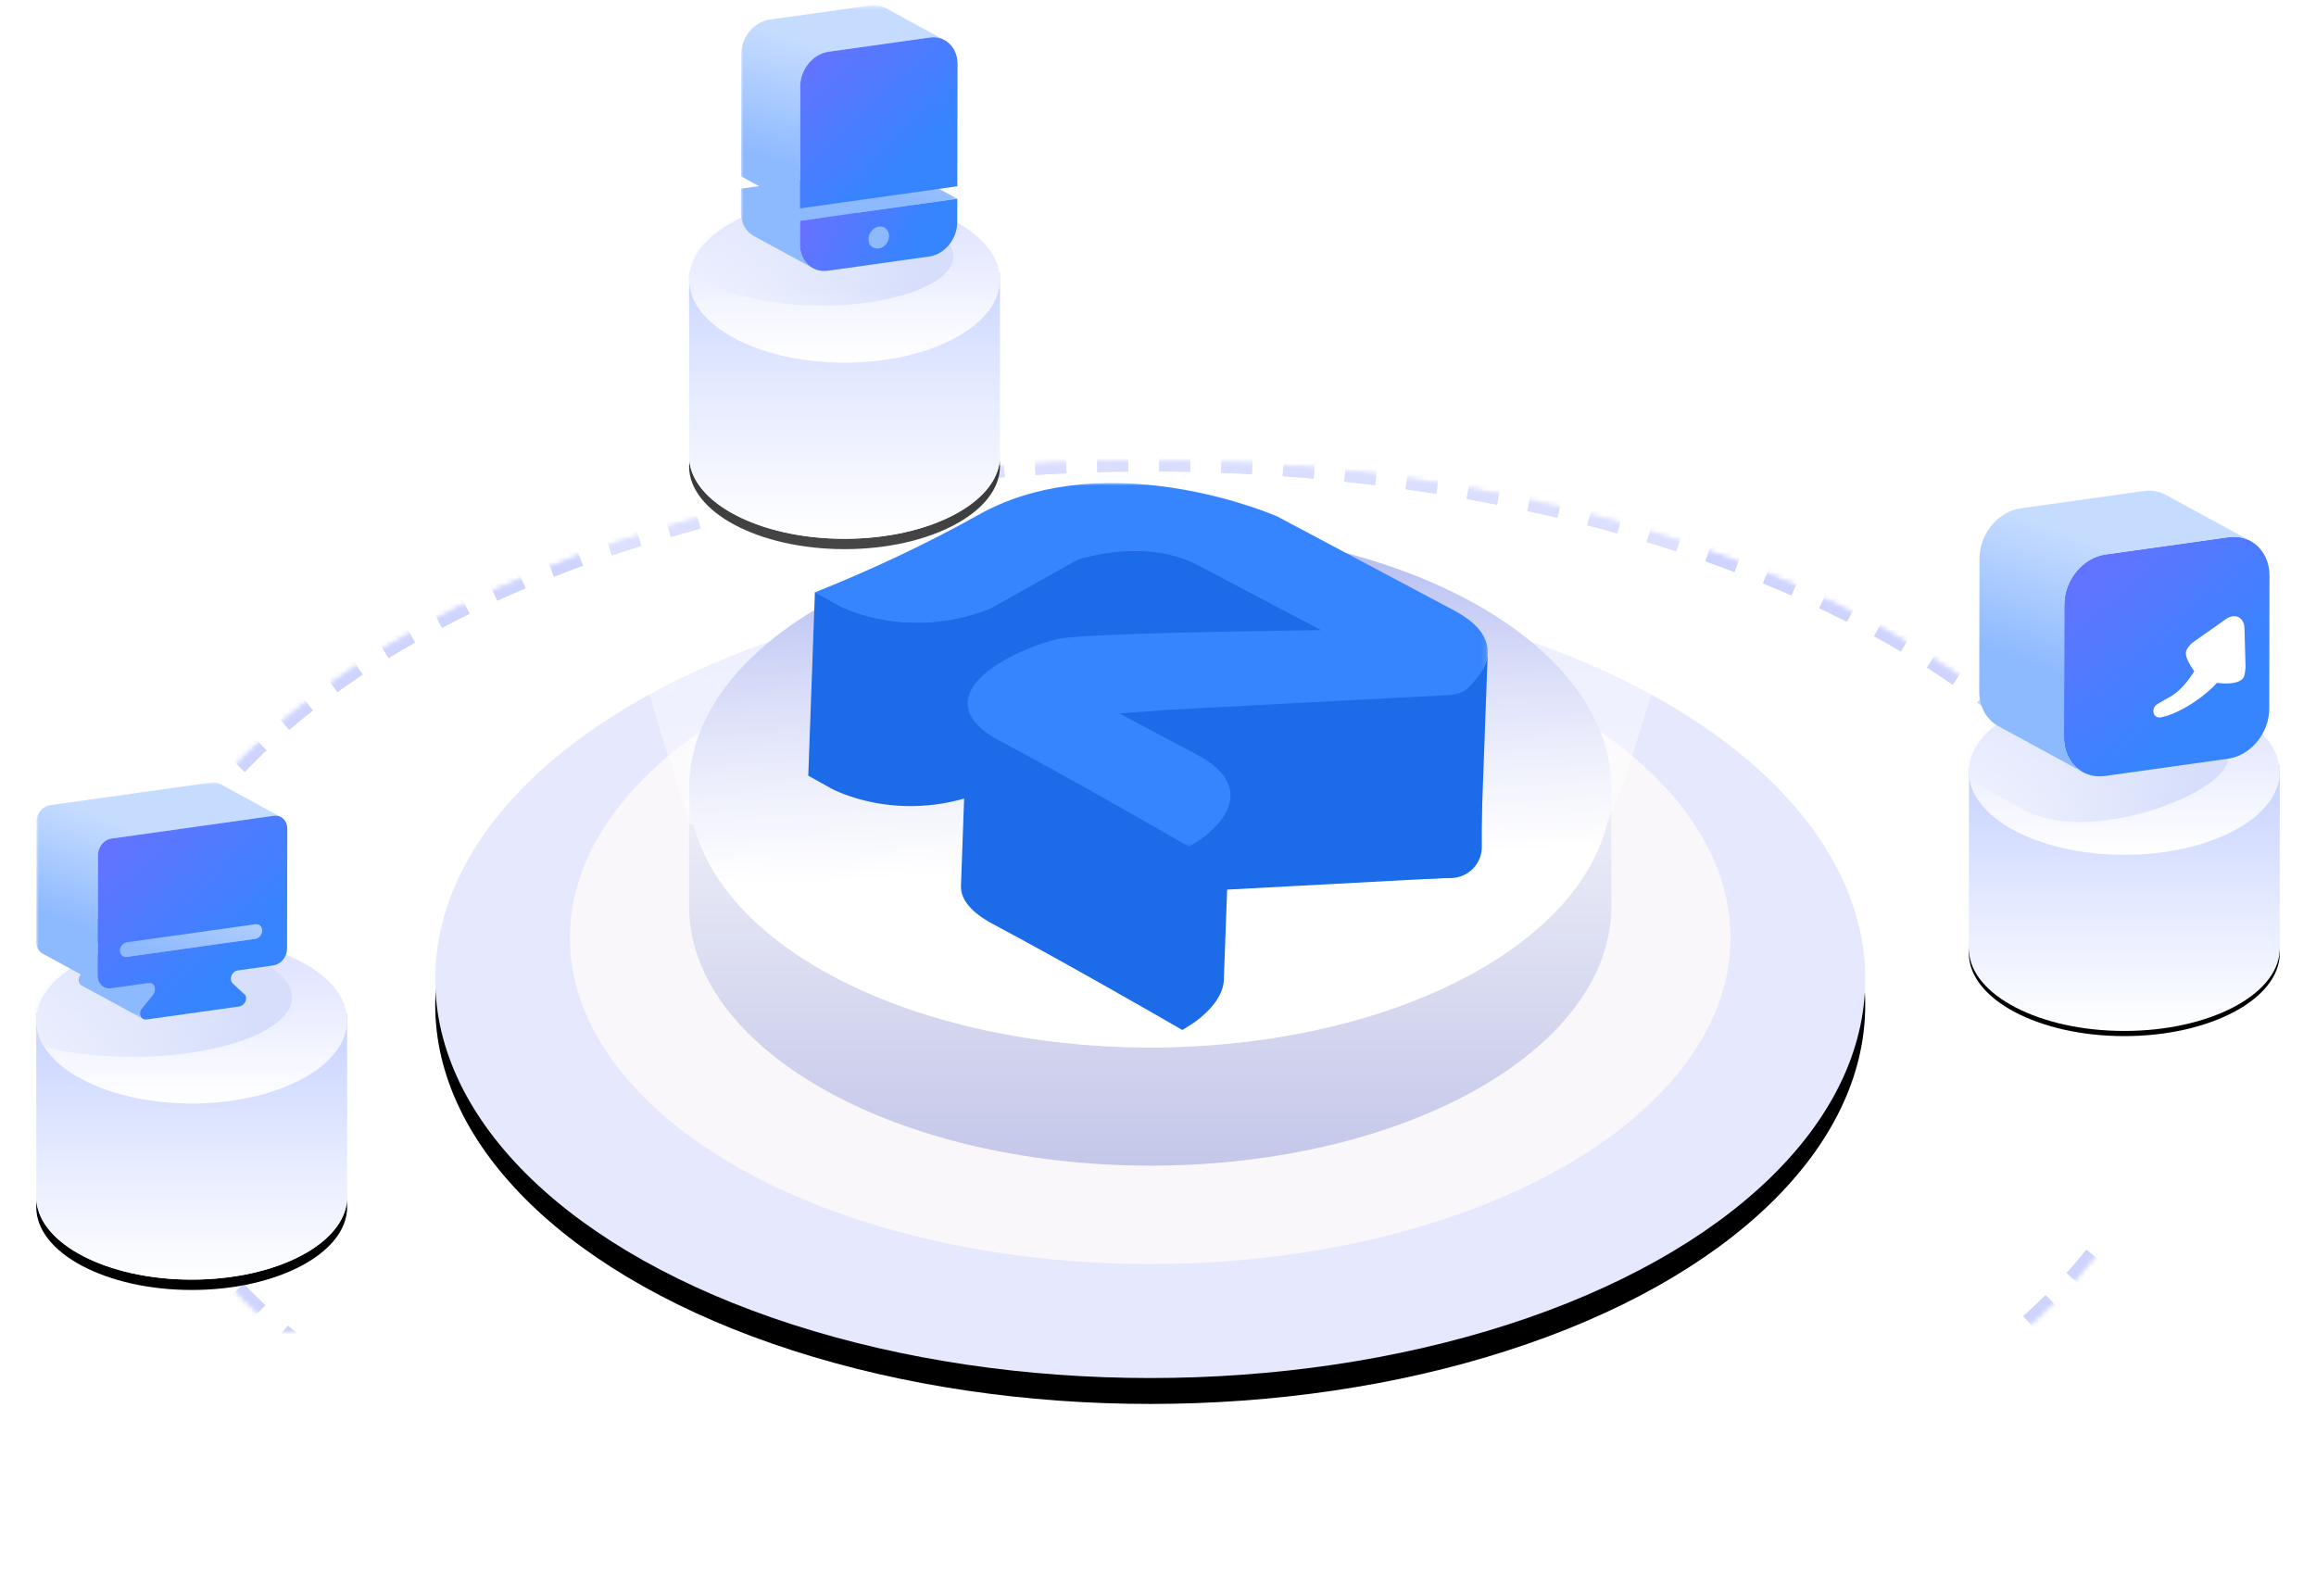 <?xml version="1.0" encoding="UTF-8"?>
<svg width="447px" height="308px" viewBox="0 0 447 308" version="1.1" xmlns="http://www.w3.org/2000/svg" xmlns:xlink="http://www.w3.org/1999/xlink">
    <title>ruzhitong_img</title>
    <defs>
        <ellipse id="path-1" cx="215" cy="160.5" rx="199" ry="109.5"></ellipse>
        <mask id="mask-2" maskContentUnits="userSpaceOnUse" maskUnits="objectBoundingBox" x="0" y="0" width="398" height="219" fill="white">
            <use xlink:href="#path-1"></use>
        </mask>
        <ellipse id="path-3" cx="215" cy="160.5" rx="199" ry="109.5"></ellipse>
        <mask id="mask-4" maskContentUnits="userSpaceOnUse" maskUnits="objectBoundingBox" x="0" y="0" width="398" height="219" fill="white">
            <use xlink:href="#path-3"></use>
        </mask>
        <ellipse id="path-5" cx="30" cy="49" rx="30" ry="16"></ellipse>
        <filter x="-19.2%" y="-29.7%" width="138.3%" height="171.9%" filterUnits="objectBoundingBox" id="filter-6">
            <feOffset dx="0" dy="2" in="SourceAlpha" result="shadowOffsetOuter1"></feOffset>
            <feGaussianBlur stdDeviation="3.5" in="shadowOffsetOuter1" result="shadowBlurOuter1"></feGaussianBlur>
            <feColorMatrix values="0 0 0 0 0.761   0 0 0 0 0.789   0 0 0 0 0.937  0 0 0 1 0" type="matrix" in="shadowBlurOuter1"></feColorMatrix>
        </filter>
        <linearGradient x1="50%" y1="1.093%" x2="50%" y2="100%" id="linearGradient-7">
            <stop stop-color="#BDCBFF" offset="0%"></stop>
            <stop stop-color="#FFFFFF" offset="100%"></stop>
        </linearGradient>
        <linearGradient x1="50%" y1="100%" x2="50%" y2="17.844%" id="linearGradient-8">
            <stop stop-color="#FFFFFF" offset="0%"></stop>
            <stop stop-color="#E1E5FF" offset="100%"></stop>
        </linearGradient>
        <ellipse id="path-9" cx="30" cy="16" rx="30" ry="16"></ellipse>
        <linearGradient x1="-81.959%" y1="34.717%" x2="88.296%" y2="51.418%" id="linearGradient-11">
            <stop stop-color="#FFFFFF" stop-opacity="0" offset="0%"></stop>
            <stop stop-color="#D6DEFB" offset="100%"></stop>
        </linearGradient>
        <ellipse id="path-12" cx="30" cy="50" rx="30" ry="16"></ellipse>
        <filter x="-19.2%" y="-29.7%" width="138.3%" height="171.9%" filterUnits="objectBoundingBox" id="filter-13">
            <feOffset dx="0" dy="2" in="SourceAlpha" result="shadowOffsetOuter1"></feOffset>
            <feGaussianBlur stdDeviation="3.5" in="shadowOffsetOuter1" result="shadowBlurOuter1"></feGaussianBlur>
            <feColorMatrix values="0 0 0 0 0.761   0 0 0 0 0.789   0 0 0 0 0.937  0 0 0 1 0" type="matrix" in="shadowBlurOuter1"></feColorMatrix>
        </filter>
        <linearGradient x1="50%" y1="0%" x2="50%" y2="100%" id="linearGradient-14">
            <stop stop-color="#BDCBFF" offset="0%"></stop>
            <stop stop-color="#FFFFFF" offset="100%"></stop>
        </linearGradient>
        <ellipse id="path-15" cx="30" cy="16" rx="30" ry="16"></ellipse>
        <linearGradient x1="-81.959%" y1="40.197%" x2="88.296%" y2="50.91%" id="linearGradient-17">
            <stop stop-color="#FFFFFF" stop-opacity="0" offset="0%"></stop>
            <stop stop-color="#D6DEFB" offset="100%"></stop>
        </linearGradient>
        <ellipse id="path-18" cx="30" cy="50" rx="30" ry="16"></ellipse>
        <filter x="-19.2%" y="-29.7%" width="138.3%" height="171.9%" filterUnits="objectBoundingBox" id="filter-19">
            <feOffset dx="0" dy="2" in="SourceAlpha" result="shadowOffsetOuter1"></feOffset>
            <feGaussianBlur stdDeviation="3.5" in="shadowOffsetOuter1" result="shadowBlurOuter1"></feGaussianBlur>
            <feColorMatrix values="0 0 0 0 0.761   0 0 0 0 0.789   0 0 0 0 0.937  0 0 0 1 0" type="matrix" in="shadowBlurOuter1"></feColorMatrix>
        </filter>
        <ellipse id="path-20" cx="30" cy="16" rx="30" ry="16"></ellipse>
        <linearGradient x1="-81.959%" y1="40.197%" x2="88.296%" y2="50.91%" id="linearGradient-22">
            <stop stop-color="#FFFFFF" stop-opacity="0" offset="0%"></stop>
            <stop stop-color="#D6DEFB" offset="100%"></stop>
        </linearGradient>
        <ellipse id="path-23" cx="215" cy="151" rx="138" ry="77"></ellipse>
        <filter x="-4.7%" y="-5.2%" width="109.4%" height="116.9%" filterUnits="objectBoundingBox" id="filter-24">
            <feOffset dx="0" dy="5" in="SourceAlpha" result="shadowOffsetOuter1"></feOffset>
            <feGaussianBlur stdDeviation="3.5" in="shadowOffsetOuter1" result="shadowBlurOuter1"></feGaussianBlur>
            <feColorMatrix values="0 0 0 0 0.761   0 0 0 0 0.789   0 0 0 0 0.937  0 0 0 1 0" type="matrix" in="shadowBlurOuter1"></feColorMatrix>
        </filter>
        <linearGradient x1="50%" y1="0%" x2="50%" y2="100%" id="linearGradient-25">
            <stop stop-color="#FFFFFF" offset="0%"></stop>
            <stop stop-color="#C4C7E9" offset="100%"></stop>
        </linearGradient>
        <linearGradient x1="44.943%" y1="2.622%" x2="50%" y2="65.839%" id="linearGradient-26">
            <stop stop-color="#939FEB" offset="0%"></stop>
            <stop stop-color="#FFFFFF" offset="100%"></stop>
        </linearGradient>
        <linearGradient x1="50%" y1="-14.325%" x2="50%" y2="100%" id="linearGradient-27">
            <stop stop-color="#FFFFFF" stop-opacity="0" offset="0%"></stop>
            <stop stop-color="#FFFFFF" offset="100%"></stop>
        </linearGradient>
        <polygon id="path-28" points="0 0 129.858 0 129.858 70.203 0 70.203"></polygon>
        <polygon id="path-30" points="0 0.691 41.762 0.691 41.762 51.448 0 51.448"></polygon>
        <linearGradient x1="42.012%" y1="16.551%" x2="30.469%" y2="63.271%" id="linearGradient-32">
            <stop stop-color="#C6DCFF" offset="0%"></stop>
            <stop stop-color="#8DB9FF" offset="100%"></stop>
        </linearGradient>
        <linearGradient x1="0%" y1="39.451%" x2="100%" y2="60.549%" id="linearGradient-33">
            <stop stop-color="#6871FF" offset="0%"></stop>
            <stop stop-color="#3784FF" offset="71.82%"></stop>
            <stop stop-color="#3784FF" offset="100%"></stop>
        </linearGradient>
        <linearGradient x1="7.646%" y1="0%" x2="92.354%" y2="100%" id="linearGradient-34">
            <stop stop-color="#6871FF" offset="0%"></stop>
            <stop stop-color="#3784FF" offset="71.82%"></stop>
            <stop stop-color="#3784FF" offset="100%"></stop>
        </linearGradient>
        <polygon id="path-35" points="0 0 47.223 0 47.223 45.67 0 45.67"></polygon>
        <linearGradient x1="38.201%" y1="18.715%" x2="21.15%" y2="62.412%" id="linearGradient-37">
            <stop stop-color="#C6DCFF" offset="0%"></stop>
            <stop stop-color="#8DB9FF" offset="100%"></stop>
        </linearGradient>
        <linearGradient x1="6.76%" y1="0%" x2="93.24%" y2="100%" id="linearGradient-38">
            <stop stop-color="#6871FF" offset="0%"></stop>
            <stop stop-color="#3784FF" offset="71.82%"></stop>
            <stop stop-color="#3784FF" offset="100%"></stop>
        </linearGradient>
        <linearGradient x1="13.226%" y1="0%" x2="86.774%" y2="100%" id="linearGradient-39">
            <stop stop-color="#6871FF" offset="0%"></stop>
            <stop stop-color="#3784FF" offset="71.82%"></stop>
            <stop stop-color="#3784FF" offset="100%"></stop>
        </linearGradient>
        <linearGradient x1="39.052%" y1="16.551%" x2="23.231%" y2="63.271%" id="linearGradient-40">
            <stop stop-color="#C6DCFF" offset="0%"></stop>
            <stop stop-color="#8DB9FF" offset="100%"></stop>
        </linearGradient>
    </defs>
    <g id="new" stroke="none" stroke-width="1" fill="none" fill-rule="evenodd">
        <g id="集团性企业" transform="translate(-1150, -1588)">
            <g id="ruzhitong_img" transform="translate(1157, 1588.309)">
                <g id="编组-13备份" transform="translate(0, 37.691)">
                    <use id="椭圆形备份-6" stroke="#CFD4FF" mask="url(#mask-2)" stroke-width="4" stroke-dasharray="6" xlink:href="#path-1"></use>
                    <use id="椭圆形备份-6" stroke="#CFD4FF" mask="url(#mask-4)" stroke-width="4" stroke-dasharray="6" xlink:href="#path-3"></use>
                    <g id="编组-10" transform="translate(373, 95)">
                        <g id="椭圆形备份-5">
                            <use fill="black" fill-opacity="1" filter="url(#filter-6)" xlink:href="#path-5"></use>
                            <use fill="#E6E8FE" fill-rule="evenodd" xlink:href="#path-5"></use>
                        </g>
                        <path d="M30,6 C41.658,6 51.763,9.525 56.729,14.675 L60,14.675 L60,50.578 L59.986,50.579 C59.505,59.139 46.264,66 30,66 C13.736,66 0.495,59.139 0.014,50.579 L0,50.578 L0.014,15.434 L3.271,14.675 C8.237,9.525 18.342,6 30,6 Z" id="路径" fill="url(#linearGradient-7)"></path>
                        <g id="椭圆形">
                            <mask id="mask-10" fill="white">
                                <use xlink:href="#path-9"></use>
                            </mask>
                            <use id="蒙版" fill="url(#linearGradient-8)" xlink:href="#path-9"></use>
                            <path d="M10.586,23.303 C23.5,30.438 50,19.851 50,13.5 C50,7.149 38.136,2 23.5,2 C8.864,2 -0.861,4.37 -0.861,10.721 C-0.861,17.072 -2.328,16.167 10.586,23.303 Z" fill="url(#linearGradient-11)" mask="url(#mask-10)"></path>
                        </g>
                    </g>
                    <g id="编组-10备份-3" transform="translate(0, 143)">
                        <g id="椭圆形备份-5">
                            <use fill="black" fill-opacity="1" filter="url(#filter-13)" xlink:href="#path-12"></use>
                            <use fill="#E6E8FE" fill-rule="evenodd" xlink:href="#path-12"></use>
                        </g>
                        <path d="M30,6 C41.658,6 51.763,9.525 56.729,14.675 L60,14.675 L60,50.578 L59.986,50.579 C59.505,59.139 46.264,66 30,66 C13.736,66 0.495,59.139 0.014,50.579 L0,50.578 L0,14.675 L3.271,14.675 C8.237,9.525 18.342,6 30,6 Z" id="路径" fill="url(#linearGradient-14)"></path>
                        <g id="椭圆形">
                            <mask id="mask-16" fill="white">
                                <use xlink:href="#path-15"></use>
                            </mask>
                            <use id="蒙版" fill="url(#linearGradient-8)" xlink:href="#path-15"></use>
                            <ellipse fill="url(#linearGradient-17)" mask="url(#mask-16)" cx="18.5" cy="11.5" rx="30.868" ry="11.5"></ellipse>
                        </g>
                    </g>
                    <g id="编组-10备份" transform="translate(126, 0)">
                        <g id="椭圆形备份-5">
                            <use fill="black" fill-opacity="1" filter="url(#filter-19)" xlink:href="#path-18"></use>
                            <use fill="#E6E8FE" fill-rule="evenodd" xlink:href="#path-18"></use>
                        </g>
                        <path d="M30,6 C41.658,6 51.763,9.525 56.729,14.675 L60,14.675 L60,50.578 L59.986,50.579 C59.505,59.139 46.264,66 30,66 C13.736,66 0.495,59.139 0.014,50.579 L0,50.578 L0,14.675 L3.271,14.675 C8.237,9.525 18.342,6 30,6 Z" id="路径" fill="url(#linearGradient-14)"></path>
                        <g id="椭圆形">
                            <mask id="mask-21" fill="white">
                                <use xlink:href="#path-20"></use>
                            </mask>
                            <use id="蒙版" fill="url(#linearGradient-8)" xlink:href="#path-20"></use>
                            <ellipse fill="url(#linearGradient-22)" mask="url(#mask-21)" cx="25.5" cy="11.5" rx="25.5" ry="9.5"></ellipse>
                        </g>
                    </g>
                    <g id="椭圆形">
                        <use fill="black" fill-opacity="1" filter="url(#filter-24)" xlink:href="#path-23"></use>
                        <use fill="#E6E8FE" fill-rule="evenodd" xlink:href="#path-23"></use>
                    </g>
                    <ellipse id="椭圆形" fill="#F9F7F9" cx="215" cy="143" rx="112" ry="63"></ellipse>
                    <g id="编组-7" transform="translate(126, 86.817)" fill="url(#linearGradient-25)">
                        <path d="M89,0 C123.476,0 153.374,11.033 168.155,27.168 L178,27.168 L178,50.94 L177.987,50.941 C177.182,78.214 137.649,100.183 89,100.183 C40.351,100.183 0.818,78.214 0.013,50.941 L0,50.94 L0,27.168 L9.845,27.168 C24.626,11.033 54.524,0 89,0 Z" id="形状结合"></path>
                    </g>
                    <ellipse id="椭圆形备份-3" fill="url(#linearGradient-26)" cx="215" cy="114.091" rx="89" ry="50.091"></ellipse>
                    <path d="M335.546,19 L306.609,112.565 L303.16,121.001 C297.18,145.396 259.988,164.183 215,164.183 C170.012,164.183 132.82,145.396 126.84,121.001 L126,121 L94.453,19 L335.546,19 Z" id="形状结合" fill="url(#linearGradient-27)" opacity="0.658"></path>
                </g>
                <rect id="矩形" fill="#1C6BE9" x="192" y="131" width="83" height="35"></rect>
                <path d="M268,129 L279,129 L279,163.172 C279,166.418 276.419,169.075 273.175,169.17 L268,169.32 L268,169.32 L268,129 Z" id="矩形" fill="#1C6BE9"></path>
                <g id="编组" transform="translate(149, 92.926)">
                    <path d="M50.863,50.125 C50.88,50.12 50.897,50.114 50.915,50.109 C50.966,50.093 51.023,50.076 51.084,50.058 C51.099,50.053 51.113,50.049 51.128,50.044 C51.203,50.022 51.285,49.999 51.373,49.973 C51.395,49.967 51.419,49.96 51.441,49.954 C51.513,49.934 51.589,49.913 51.668,49.891 C51.697,49.883 51.724,49.875 51.754,49.867 C51.858,49.839 51.967,49.81 52.082,49.779 C52.099,49.775 52.118,49.77 52.136,49.766 C52.236,49.739 52.342,49.712 52.451,49.685 C52.487,49.676 52.524,49.667 52.56,49.658 C52.678,49.629 52.8,49.6 52.926,49.57 C52.942,49.566 52.957,49.562 52.974,49.558 C53.114,49.525 53.26,49.492 53.41,49.458 C53.45,49.449 53.492,49.44 53.533,49.431 C53.656,49.404 53.783,49.377 53.913,49.35 C53.951,49.342 53.988,49.334 54.026,49.326 C54.189,49.292 54.356,49.259 54.527,49.226 C54.565,49.218 54.604,49.211 54.642,49.204 C54.783,49.177 54.927,49.15 55.074,49.124 C55.124,49.115 55.174,49.106 55.225,49.097 C55.314,49.081 55.407,49.066 55.499,49.051 C55.651,49.025 55.805,48.999 55.963,48.975 C56.055,48.96 56.148,48.946 56.241,48.932 C56.397,48.909 56.556,48.886 56.716,48.864 C56.811,48.851 56.907,48.838 57.004,48.825 C57.178,48.802 57.356,48.781 57.535,48.76 C57.621,48.75 57.705,48.74 57.792,48.73 C58.06,48.701 58.331,48.673 58.607,48.649 C58.802,48.631 58.994,48.62 59.187,48.606 C59.418,48.589 59.649,48.572 59.878,48.559 L59.389,62.052 C54.864,59.494 49.569,56.527 44.409,53.701 L50.708,50.173 C50.752,50.159 50.806,50.142 50.863,50.125 L50.863,50.125 Z M131.14,32.662 C131.136,32.784 131.127,32.906 131.115,33.029 C131.112,33.058 131.108,33.087 131.105,33.117 C131.087,33.282 131.063,33.447 131.031,33.614 C131.028,33.628 131.025,33.641 131.022,33.654 C130.989,33.82 130.95,33.987 130.903,34.155 C130.899,34.17 130.895,34.185 130.891,34.2 C130.851,34.344 130.804,34.488 130.753,34.633 C130.741,34.666 130.728,34.7 130.716,34.734 C130.662,34.881 130.605,35.028 130.541,35.176 C130.507,35.253 130.472,35.329 130.437,35.404 C130.39,35.504 130.341,35.603 130.291,35.701 C130.289,35.704 130.288,35.708 130.286,35.711 C130.234,35.812 130.179,35.912 130.123,36.011 C130.106,36.041 130.089,36.071 130.071,36.101 C130.031,36.171 129.991,36.239 129.949,36.307 C129.929,36.34 129.909,36.373 129.889,36.405 C129.846,36.474 129.802,36.542 129.758,36.61 C129.741,36.635 129.725,36.66 129.708,36.685 C129.63,36.802 129.551,36.917 129.47,37.029 C129.453,37.052 129.437,37.075 129.42,37.098 C129.338,37.209 129.256,37.319 129.172,37.426 C129.162,37.439 129.151,37.452 129.141,37.465 C129.061,37.566 128.98,37.666 128.899,37.763 C128.887,37.778 128.875,37.793 128.863,37.807 C128.778,37.908 128.693,38.005 128.608,38.1 C128.588,38.123 128.568,38.146 128.548,38.168 C128.499,38.222 128.451,38.275 128.402,38.327 C128.383,38.348 128.364,38.369 128.345,38.389 C128.278,38.46 128.212,38.529 128.147,38.597 C128.139,38.604 128.132,38.611 128.125,38.619 C128.066,38.679 128.008,38.738 127.95,38.795 C127.93,38.815 127.91,38.835 127.889,38.854 C127.844,38.899 127.799,38.943 127.755,38.985 C127.734,39.005 127.714,39.024 127.694,39.043 C127.645,39.09 127.596,39.135 127.548,39.18 C127.536,39.191 127.524,39.203 127.512,39.214 C127.452,39.268 127.394,39.321 127.337,39.372 C127.322,39.385 127.309,39.397 127.294,39.41 C127.252,39.447 127.21,39.484 127.169,39.519 C127.152,39.534 127.134,39.549 127.117,39.564 C127.079,39.597 127.043,39.628 127.007,39.658 C126.992,39.671 126.976,39.684 126.961,39.697 C126.929,39.723 126.899,39.749 126.869,39.773 C126.856,39.784 126.842,39.796 126.83,39.806 C126.788,39.84 126.748,39.872 126.71,39.902 C126.706,39.906 126.702,39.909 126.697,39.913 C126.664,39.939 126.633,39.964 126.603,39.987 C126.591,39.997 126.58,40.005 126.568,40.014 C126.548,40.03 126.528,40.045 126.51,40.059 C126.498,40.069 126.487,40.077 126.476,40.085 C126.459,40.098 126.444,40.11 126.429,40.121 C126.42,40.128 126.411,40.134 126.402,40.141 C126.389,40.15 126.377,40.16 126.366,40.168 C126.358,40.173 126.35,40.179 126.344,40.184 C126.334,40.191 126.325,40.198 126.317,40.203 C126.313,40.206 126.309,40.209 126.305,40.212 C126.296,40.219 126.288,40.224 126.283,40.227 L125.645,40.68 L98.523,42.131 L99.024,28.304 C93.421,25.368 83.557,20.187 75.428,15.865 C75.175,15.731 74.919,15.602 74.661,15.478 C74.578,15.438 74.494,15.4 74.411,15.361 C74.285,15.302 74.16,15.241 74.032,15.184 C73.991,15.166 73.948,15.15 73.906,15.132 C73.701,15.042 73.492,14.956 73.283,14.872 C73.178,14.829 73.074,14.785 72.968,14.744 C72.679,14.632 72.386,14.526 72.091,14.425 C72.065,14.417 72.041,14.407 72.016,14.398 C72.013,14.397 72.01,14.397 72.008,14.396 C71.978,14.386 71.948,14.377 71.918,14.367 C71.664,14.283 71.408,14.202 71.15,14.125 C71.051,14.096 70.951,14.07 70.852,14.042 C70.7,13.999 70.549,13.955 70.396,13.915 C70.352,13.903 70.307,13.893 70.263,13.882 C70.174,13.859 70.084,13.837 69.994,13.816 C69.793,13.767 69.591,13.72 69.387,13.675 C69.291,13.654 69.196,13.633 69.1,13.614 C69.038,13.601 68.978,13.586 68.916,13.574 C68.735,13.538 68.552,13.505 68.369,13.473 C68.324,13.465 68.28,13.456 68.235,13.448 C67.982,13.405 67.728,13.364 67.472,13.327 C67.433,13.322 67.394,13.317 67.356,13.312 C67.276,13.301 67.195,13.291 67.114,13.28 C66.889,13.251 66.662,13.224 66.434,13.2 C66.344,13.19 66.254,13.18 66.163,13.172 C66.103,13.166 66.044,13.159 65.983,13.153 C65.792,13.136 65.599,13.122 65.406,13.108 C65.346,13.104 65.285,13.098 65.225,13.094 C64.94,13.076 64.654,13.06 64.365,13.049 C64.339,13.048 64.313,13.048 64.287,13.047 C64.174,13.043 64.059,13.042 63.946,13.039 C63.727,13.033 63.509,13.029 63.289,13.027 C63.157,13.027 63.025,13.028 62.893,13.029 C62.76,13.03 62.629,13.028 62.496,13.031 C62.433,13.032 62.369,13.036 62.307,13.037 C62.089,13.042 61.869,13.051 61.649,13.06 C61.488,13.067 61.327,13.073 61.165,13.082 C60.936,13.094 60.704,13.111 60.472,13.128 C60.351,13.137 60.232,13.142 60.11,13.152 C60.038,13.158 59.966,13.164 59.893,13.171 C59.617,13.195 59.345,13.223 59.078,13.252 C58.991,13.262 58.907,13.272 58.821,13.282 C58.642,13.303 58.464,13.325 58.29,13.347 C58.193,13.36 58.097,13.373 58.002,13.386 C57.841,13.408 57.683,13.431 57.527,13.454 C57.434,13.468 57.341,13.483 57.249,13.497 C57.091,13.522 56.937,13.547 56.785,13.573 C56.73,13.582 56.671,13.591 56.617,13.6 C56.581,13.606 56.547,13.613 56.511,13.619 C56.46,13.628 56.41,13.637 56.36,13.646 C56.213,13.672 56.069,13.699 55.927,13.726 C55.889,13.733 55.851,13.74 55.814,13.748 C55.642,13.781 55.475,13.814 55.312,13.848 C55.274,13.856 55.237,13.864 55.199,13.872 C55.069,13.899 54.942,13.926 54.818,13.954 C54.778,13.963 54.736,13.971 54.696,13.981 C54.546,14.014 54.399,14.047 54.259,14.081 C54.243,14.084 54.229,14.088 54.213,14.091 C54.086,14.121 53.965,14.151 53.847,14.18 C53.809,14.189 53.773,14.199 53.737,14.207 C53.628,14.235 53.522,14.262 53.421,14.288 C53.404,14.293 53.385,14.297 53.368,14.302 C53.252,14.332 53.144,14.361 53.04,14.389 C53.01,14.397 52.982,14.405 52.954,14.413 C52.874,14.435 52.799,14.456 52.728,14.476 C52.705,14.483 52.681,14.489 52.659,14.496 C52.571,14.521 52.489,14.544 52.414,14.567 C52.398,14.571 52.385,14.575 52.37,14.58 C52.309,14.598 52.252,14.615 52.2,14.631 C52.183,14.636 52.166,14.642 52.149,14.647 C52.092,14.664 52.038,14.681 51.994,14.695 L35.04,24.189 C34.737,24.308 34.435,24.422 34.134,24.532 C34.04,24.567 33.946,24.599 33.852,24.633 C33.643,24.708 33.434,24.781 33.226,24.852 C33.122,24.887 33.017,24.922 32.913,24.956 C32.708,25.024 32.504,25.089 32.3,25.153 C32.206,25.182 32.111,25.212 32.017,25.241 C31.749,25.322 31.483,25.4 31.218,25.474 C31.193,25.481 31.167,25.489 31.141,25.496 C30.851,25.577 30.562,25.653 30.275,25.725 C30.188,25.747 30.102,25.768 30.016,25.789 C29.813,25.839 29.611,25.887 29.41,25.933 C29.311,25.955 29.211,25.978 29.112,26 C28.918,26.042 28.726,26.083 28.533,26.122 C28.441,26.141 28.349,26.16 28.258,26.177 C28.022,26.224 27.787,26.267 27.553,26.309 C27.511,26.316 27.468,26.325 27.426,26.332 C27.16,26.378 26.897,26.42 26.634,26.46 C26.56,26.471 26.486,26.481 26.411,26.492 C26.224,26.519 26.036,26.546 25.85,26.569 C25.756,26.582 25.662,26.593 25.568,26.604 C25.402,26.625 25.237,26.644 25.074,26.662 C24.976,26.672 24.879,26.683 24.782,26.692 C24.619,26.709 24.458,26.724 24.297,26.738 C24.215,26.745 24.133,26.752 24.051,26.759 C23.689,26.788 23.331,26.812 22.978,26.83 C22.918,26.833 22.858,26.836 22.799,26.839 C22.449,26.856 22.103,26.867 21.762,26.874 C21.704,26.875 21.646,26.876 21.588,26.877 C21.267,26.882 20.949,26.883 20.637,26.88 C20.618,26.88 20.599,26.879 20.58,26.879 C20.274,26.875 19.974,26.868 19.678,26.857 C19.632,26.856 19.586,26.854 19.541,26.852 C19.246,26.841 18.956,26.825 18.67,26.807 C18.614,26.804 18.558,26.8 18.502,26.796 C18.217,26.777 17.937,26.756 17.662,26.731 C17.628,26.728 17.595,26.724 17.561,26.721 C17.256,26.693 16.956,26.662 16.664,26.627 C16.659,26.627 16.653,26.626 16.648,26.626 C16.354,26.591 16.067,26.553 15.786,26.513 C15.752,26.508 15.716,26.503 15.682,26.498 C15.448,26.465 15.22,26.429 14.996,26.392 C14.947,26.384 14.9,26.376 14.852,26.368 C14.626,26.33 14.403,26.291 14.188,26.251 C14.044,26.224 13.901,26.196 13.76,26.168 C13.592,26.134 13.425,26.1 13.261,26.064 C13.218,26.055 13.176,26.046 13.133,26.036 C13.012,26.01 12.891,25.983 12.771,25.956 C12.716,25.943 12.661,25.93 12.606,25.917 C12.499,25.892 12.393,25.867 12.288,25.841 C12.234,25.828 12.18,25.815 12.127,25.802 C12.015,25.774 11.904,25.746 11.795,25.717 C11.755,25.707 11.715,25.697 11.675,25.686 C11.489,25.638 11.308,25.588 11.13,25.539 C11.091,25.528 11.054,25.517 11.016,25.507 C10.837,25.456 10.662,25.405 10.491,25.354 C10.481,25.351 10.47,25.348 10.46,25.344 C10.296,25.295 10.137,25.246 9.981,25.196 C9.948,25.186 9.915,25.175 9.882,25.165 C9.725,25.115 9.571,25.064 9.422,25.014 C9.385,25.001 9.349,24.989 9.313,24.977 C9.227,24.948 9.142,24.918 9.059,24.889 C9.019,24.875 8.979,24.861 8.94,24.848 C8.854,24.817 8.77,24.787 8.687,24.757 C8.657,24.746 8.626,24.735 8.597,24.724 C8.487,24.684 8.38,24.644 8.275,24.605 C8.254,24.597 8.234,24.589 8.213,24.58 C8.129,24.549 8.047,24.517 7.967,24.486 C7.934,24.473 7.902,24.46 7.869,24.447 C7.801,24.42 7.735,24.394 7.67,24.367 C7.64,24.355 7.61,24.343 7.58,24.331 C7.507,24.301 7.436,24.272 7.366,24.243 C7.349,24.236 7.331,24.228 7.314,24.221 C7.229,24.185 7.147,24.15 7.068,24.116 C7.047,24.107 7.027,24.098 7.006,24.089 C6.948,24.064 6.892,24.039 6.837,24.015 C6.812,24.004 6.787,23.993 6.762,23.982 C6.717,23.962 6.673,23.942 6.631,23.923 C6.608,23.912 6.586,23.902 6.564,23.892 C6.52,23.872 6.478,23.852 6.437,23.833 C6.419,23.825 6.401,23.817 6.384,23.809 C6.271,23.756 6.17,23.707 6.081,23.663 C6.067,23.657 6.055,23.65 6.042,23.644 C6.012,23.629 5.983,23.615 5.956,23.601 C5.942,23.594 5.928,23.588 5.915,23.581 C5.891,23.569 5.868,23.557 5.846,23.546 C5.837,23.541 5.826,23.536 5.817,23.531 C5.795,23.519 5.774,23.509 5.755,23.499 C5.749,23.495 5.741,23.492 5.735,23.488 C5.712,23.476 5.691,23.465 5.674,23.456 L1.286,21.014 L0,56.492 L4.388,58.934 C4.405,58.943 4.426,58.954 4.45,58.966 C4.456,58.97 4.462,58.973 4.468,58.976 C4.487,58.986 4.508,58.997 4.53,59.008 C4.541,59.013 4.551,59.019 4.562,59.025 C4.583,59.035 4.605,59.046 4.628,59.058 C4.642,59.065 4.656,59.072 4.671,59.08 C4.697,59.093 4.725,59.107 4.754,59.121 C4.768,59.128 4.781,59.134 4.796,59.141 C4.885,59.185 4.986,59.234 5.098,59.287 C5.115,59.295 5.134,59.303 5.152,59.311 C5.192,59.33 5.234,59.35 5.277,59.369 C5.3,59.38 5.323,59.39 5.347,59.401 C5.388,59.42 5.431,59.439 5.475,59.459 C5.49,59.466 5.504,59.472 5.52,59.479 C5.53,59.484 5.542,59.489 5.552,59.493 C5.606,59.517 5.662,59.542 5.719,59.567 C5.74,59.576 5.76,59.585 5.782,59.594 C5.861,59.628 5.943,59.663 6.027,59.699 C6.045,59.706 6.064,59.714 6.082,59.721 C6.151,59.75 6.222,59.779 6.294,59.809 C6.324,59.821 6.354,59.833 6.384,59.845 C6.449,59.872 6.515,59.898 6.583,59.925 C6.616,59.938 6.648,59.951 6.682,59.964 C6.761,59.995 6.843,60.026 6.927,60.058 C6.948,60.066 6.968,60.074 6.989,60.082 C7.094,60.122 7.201,60.162 7.311,60.202 C7.341,60.213 7.371,60.224 7.401,60.235 C7.484,60.265 7.568,60.295 7.654,60.325 C7.693,60.339 7.733,60.353 7.773,60.367 C7.856,60.396 7.941,60.425 8.026,60.454 C8.053,60.463 8.078,60.472 8.105,60.481 C8.115,60.485 8.126,60.488 8.136,60.492 C8.285,60.542 8.439,60.592 8.597,60.643 C8.629,60.653 8.662,60.664 8.695,60.674 C8.851,60.724 9.01,60.773 9.174,60.823 C9.185,60.826 9.195,60.829 9.205,60.832 C9.376,60.883 9.552,60.934 9.73,60.984 C9.768,60.995 9.806,61.006 9.844,61.016 C10.022,61.066 10.203,61.116 10.389,61.164 C10.398,61.167 10.405,61.169 10.414,61.171 C10.445,61.179 10.478,61.187 10.509,61.196 C10.619,61.224 10.729,61.252 10.841,61.28 C10.894,61.293 10.948,61.306 11.002,61.319 C11.107,61.345 11.213,61.37 11.32,61.395 C11.375,61.408 11.43,61.421 11.485,61.433 C11.605,61.461 11.726,61.488 11.848,61.514 C11.89,61.524 11.932,61.533 11.975,61.542 C12.139,61.577 12.306,61.612 12.474,61.646 C12.481,61.647 12.487,61.648 12.493,61.65 C12.628,61.676 12.764,61.703 12.902,61.729 C13.117,61.769 13.34,61.808 13.566,61.846 C13.614,61.854 13.662,61.862 13.71,61.87 C13.934,61.907 14.162,61.942 14.396,61.976 C14.409,61.978 14.421,61.98 14.435,61.982 C14.456,61.985 14.479,61.988 14.501,61.991 C14.781,62.031 15.068,62.069 15.362,62.103 C15.368,62.104 15.373,62.105 15.378,62.105 C15.671,62.14 15.971,62.171 16.276,62.199 C16.299,62.201 16.321,62.204 16.344,62.206 C16.355,62.207 16.366,62.208 16.376,62.209 C16.651,62.233 16.932,62.255 17.216,62.274 C17.272,62.278 17.328,62.282 17.384,62.285 C17.67,62.303 17.96,62.319 18.255,62.33 C18.271,62.331 18.287,62.332 18.303,62.333 C18.332,62.334 18.363,62.334 18.392,62.335 C18.688,62.346 18.989,62.353 19.294,62.357 C19.313,62.357 19.332,62.358 19.351,62.358 C19.663,62.361 19.981,62.36 20.302,62.355 C20.338,62.354 20.372,62.355 20.407,62.354 C20.43,62.354 20.454,62.352 20.476,62.352 C20.817,62.345 21.163,62.333 21.513,62.317 C21.573,62.314 21.632,62.311 21.692,62.308 C22.045,62.29 22.403,62.266 22.765,62.237 C22.788,62.235 22.811,62.234 22.834,62.232 C22.892,62.227 22.952,62.221 23.011,62.216 C23.172,62.201 23.334,62.186 23.497,62.17 C23.593,62.16 23.69,62.15 23.788,62.139 C23.952,62.122 24.116,62.103 24.282,62.082 C24.376,62.071 24.47,62.059 24.565,62.048 C24.75,62.023 24.938,61.997 25.126,61.969 C25.2,61.959 25.274,61.949 25.349,61.938 C25.611,61.898 25.875,61.856 26.14,61.81 C26.147,61.809 26.153,61.808 26.159,61.807 C26.195,61.8 26.231,61.793 26.267,61.787 C26.501,61.745 26.736,61.702 26.972,61.655 C27.064,61.637 27.156,61.618 27.247,61.6 C27.44,61.56 27.633,61.52 27.826,61.477 C27.925,61.455 28.025,61.433 28.124,61.411 C28.326,61.365 28.528,61.316 28.731,61.266 C28.817,61.245 28.902,61.225 28.989,61.203 C29.276,61.13 29.565,61.055 29.856,60.974 C29.881,60.967 29.906,60.959 29.931,60.952 C29.981,60.938 30.032,60.923 30.082,60.909 L29.472,77.74 C29.376,80.389 31.486,82.925 35.675,85.152 C50.167,92.858 69.994,104.315 70.193,104.43 L72.195,105.587 L74.02,104.441 C74.024,104.438 74.031,104.433 74.041,104.428 C74.044,104.425 74.049,104.422 74.054,104.419 C74.062,104.414 74.07,104.408 74.081,104.401 C74.085,104.399 74.09,104.396 74.094,104.393 C74.106,104.385 74.119,104.377 74.135,104.366 C74.143,104.361 74.152,104.355 74.161,104.349 C74.175,104.34 74.188,104.331 74.203,104.321 C74.214,104.314 74.226,104.306 74.238,104.298 C74.254,104.287 74.271,104.275 74.289,104.263 C74.301,104.255 74.314,104.246 74.328,104.236 C74.347,104.224 74.366,104.21 74.386,104.196 C74.401,104.186 74.417,104.175 74.433,104.164 C74.453,104.15 74.473,104.136 74.494,104.121 C74.513,104.108 74.531,104.095 74.551,104.081 C74.572,104.066 74.595,104.05 74.617,104.034 C74.637,104.019 74.657,104.005 74.678,103.99 C74.703,103.972 74.728,103.953 74.754,103.934 C74.774,103.92 74.794,103.905 74.815,103.89 C74.844,103.869 74.873,103.846 74.904,103.824 C74.923,103.809 74.943,103.795 74.963,103.779 C74.995,103.756 75.028,103.731 75.06,103.706 C75.081,103.69 75.101,103.675 75.122,103.659 C75.164,103.626 75.208,103.592 75.253,103.557 C75.264,103.549 75.275,103.54 75.287,103.531 C75.343,103.486 75.402,103.44 75.461,103.392 C75.473,103.383 75.485,103.373 75.497,103.364 C75.544,103.325 75.592,103.287 75.641,103.247 C75.662,103.229 75.684,103.21 75.707,103.192 C75.74,103.164 75.773,103.137 75.807,103.109 C75.81,103.106 75.814,103.102 75.817,103.1 C75.957,102.982 76.1,102.858 76.247,102.728 C76.395,102.596 76.544,102.459 76.693,102.316 L76.727,102.284 C76.868,102.15 77.009,102.01 77.151,101.865 C77.167,101.849 77.182,101.833 77.198,101.817 C77.337,101.673 77.475,101.525 77.613,101.373 C77.622,101.363 77.631,101.354 77.639,101.344 C77.649,101.333 77.659,101.322 77.668,101.311 C77.759,101.209 77.849,101.105 77.938,101 C77.948,100.989 77.957,100.977 77.966,100.966 C78.046,100.87 78.126,100.772 78.204,100.672 C78.227,100.643 78.25,100.615 78.272,100.585 C78.359,100.474 78.445,100.361 78.528,100.246 C78.612,100.131 78.692,100.014 78.771,99.897 C78.781,99.882 78.792,99.867 78.802,99.852 C78.814,99.834 78.825,99.815 78.837,99.796 C78.886,99.722 78.934,99.647 78.981,99.572 C79.002,99.538 79.023,99.504 79.044,99.47 C79.109,99.362 79.173,99.253 79.235,99.142 C79.303,99.019 79.367,98.896 79.428,98.773 C79.445,98.739 79.462,98.704 79.478,98.67 C79.497,98.63 79.518,98.591 79.536,98.552 C79.563,98.493 79.588,98.435 79.614,98.376 C79.626,98.349 79.638,98.321 79.65,98.294 C79.701,98.173 79.749,98.052 79.794,97.932 C79.804,97.905 79.813,97.878 79.822,97.85 C79.857,97.753 79.889,97.656 79.919,97.56 C79.929,97.526 79.94,97.492 79.95,97.459 C79.957,97.435 79.965,97.41 79.972,97.386 C79.98,97.357 79.985,97.327 79.993,97.298 C80.026,97.173 80.056,97.049 80.081,96.926 C80.091,96.878 80.102,96.831 80.11,96.783 C80.14,96.621 80.166,96.459 80.183,96.298 C80.197,96.164 80.206,96.032 80.211,95.9 L80.842,78.486 L124.359,76.158 L124.998,75.705 C125.002,75.702 125.009,75.697 125.02,75.69 C125.023,75.687 125.027,75.684 125.031,75.681 C125.039,75.675 125.047,75.67 125.058,75.662 C125.065,75.657 125.072,75.651 125.08,75.646 C125.091,75.637 125.103,75.629 125.116,75.619 C125.125,75.612 125.134,75.606 125.143,75.599 C125.158,75.588 125.173,75.576 125.19,75.563 C125.201,75.555 125.212,75.546 125.224,75.537 C125.242,75.523 125.262,75.508 125.282,75.492 C125.294,75.483 125.305,75.474 125.317,75.465 C125.347,75.442 125.378,75.417 125.411,75.391 C125.416,75.387 125.42,75.384 125.425,75.38 C125.462,75.35 125.502,75.317 125.544,75.284 C125.556,75.273 125.57,75.262 125.583,75.251 C125.613,75.227 125.643,75.201 125.675,75.175 C125.681,75.17 125.687,75.165 125.692,75.16 C125.702,75.152 125.712,75.143 125.722,75.135 C125.757,75.105 125.793,75.075 125.83,75.043 C125.848,75.028 125.866,75.013 125.884,74.997 C125.924,74.962 125.966,74.925 126.008,74.887 C126.023,74.875 126.037,74.862 126.051,74.85 C126.108,74.799 126.166,74.747 126.225,74.692 C126.238,74.68 126.251,74.668 126.264,74.656 C126.311,74.612 126.359,74.567 126.408,74.521 C126.428,74.502 126.448,74.482 126.469,74.463 C126.513,74.421 126.558,74.377 126.603,74.333 C126.624,74.312 126.644,74.293 126.665,74.272 C126.722,74.215 126.78,74.157 126.839,74.097 C126.846,74.09 126.853,74.082 126.861,74.074 C126.926,74.007 126.993,73.938 127.059,73.867 C127.078,73.847 127.097,73.826 127.117,73.805 C127.165,73.753 127.213,73.7 127.262,73.646 C127.274,73.633 127.286,73.62 127.298,73.606 C127.306,73.597 127.314,73.587 127.323,73.578 C127.408,73.483 127.492,73.385 127.577,73.285 L127.613,73.241 C127.695,73.144 127.775,73.045 127.855,72.943 C127.866,72.93 127.876,72.917 127.886,72.904 C127.97,72.797 128.052,72.687 128.134,72.576 C128.15,72.553 128.167,72.53 128.184,72.506 C128.265,72.394 128.345,72.28 128.423,72.163 C128.426,72.157 128.431,72.151 128.435,72.145 C128.448,72.126 128.46,72.106 128.472,72.087 C128.516,72.02 128.56,71.952 128.602,71.883 C128.623,71.851 128.643,71.818 128.663,71.785 C128.705,71.717 128.745,71.649 128.785,71.58 C128.802,71.549 128.82,71.519 128.837,71.488 C128.893,71.39 128.948,71.29 129,71.189 L129.006,71.178 C129.056,71.08 129.104,70.982 129.151,70.882 C129.156,70.871 129.162,70.861 129.167,70.85 C129.197,70.785 129.226,70.72 129.255,70.654 C129.319,70.506 129.376,70.359 129.43,70.212 C129.443,70.178 129.455,70.144 129.467,70.111 C129.518,69.966 129.565,69.821 129.606,69.678 C129.607,69.673 129.609,69.668 129.61,69.664 C129.613,69.654 129.614,69.643 129.617,69.633 C129.664,69.465 129.704,69.298 129.736,69.131 C129.739,69.118 129.743,69.105 129.745,69.092 C129.777,68.925 129.801,68.759 129.819,68.594 C129.821,68.578 129.824,68.562 129.826,68.547 C129.827,68.533 129.827,68.521 129.829,68.507 C129.841,68.384 129.85,68.262 129.854,68.14 L131.14,32.662 Z" id="Fill-1" fill="#1C6BE9"></path>
                    <g transform="translate(1.286, 0)">
                        <mask id="mask-29" fill="white">
                            <use xlink:href="#path-28"></use>
                        </mask>
                        <g id="Clip-4"></g>
                        <path d="M123.355,24.594 C128.955,27.572 130.995,31.263 129.255,35.27 C128.558,36.872 127.558,37.972 126.238,39.393 C124.917,40.814 122.651,40.919 121.651,40.971 C109.865,41.59 92.187,42.518 68.616,43.756 L58.744,44.47 L73.726,52.436 C79.683,55.603 81.588,59.519 79.235,63.758 C77.533,66.824 74.164,68.966 74.02,69.056 L72.195,70.203 L70.193,69.046 C69.994,68.931 50.167,57.474 35.675,49.768 C30.679,47.112 28.64,44.016 29.774,40.814 C31.803,35.088 43.019,30.836 47.355,30.027 C52.572,29.055 83.939,28.567 97.738,28.398 C92.136,25.462 82.271,20.281 74.142,15.959 C69.789,13.644 64.562,12.737 58.607,13.264 C54.599,13.619 51.523,14.53 50.708,14.789 L33.754,24.283 C25.239,27.637 17.731,27.249 12.902,26.345 C8.025,25.43 4.882,23.813 4.388,23.55 L0,21.108 C11.288,16.595 21.856,11.581 31.704,6.066 C41.876,0.37 55.096,-1.359 69.936,1.067 C80.913,2.861 88.824,6.275 89.154,6.419 L123.355,24.594 Z" id="Fill-3" fill="#3784FF" mask="url(#mask-29)"></path>
                    </g>
                </g>
                <g id="编组" transform="translate(136, 0)">
                    <g>
                        <mask id="mask-31" fill="white">
                            <use xlink:href="#path-30"></use>
                        </mask>
                        <g id="Clip-2"></g>
                        <path d="M28.561,45.257 C28.562,44.498 28.22,43.911 27.687,43.62 L22.441,40.767 L41.762,38.052 L30.366,31.852 L11.419,34.515 L11.454,16.277 C11.455,15.899 11.492,15.523 11.558,15.153 C11.561,15.142 11.562,15.128 11.564,15.116 C11.63,14.757 11.73,14.406 11.852,14.065 C11.86,14.042 11.866,14.021 11.874,13.998 C11.977,13.72 12.102,13.45 12.239,13.189 C12.266,13.136 12.293,13.083 12.322,13.03 C12.444,12.812 12.573,12.597 12.716,12.392 C12.728,12.374 12.742,12.359 12.754,12.341 C12.881,12.163 13.017,11.993 13.159,11.828 C13.204,11.777 13.25,11.726 13.296,11.674 C13.423,11.536 13.554,11.403 13.691,11.277 C13.731,11.238 13.77,11.198 13.811,11.162 C13.997,10.997 14.191,10.845 14.392,10.702 C14.43,10.675 14.47,10.652 14.509,10.625 C14.767,10.452 15.034,10.294 15.312,10.162 C15.333,10.152 15.357,10.144 15.378,10.134 C15.581,10.042 15.789,9.964 15.998,9.896 C16.059,9.876 16.121,9.857 16.181,9.839 C16.417,9.773 16.656,9.715 16.9,9.681 L36.45,6.933 C36.745,6.892 37.033,6.884 37.315,6.896 C37.404,6.899 37.49,6.912 37.578,6.921 C37.77,6.939 37.958,6.966 38.143,7.007 C38.236,7.028 38.327,7.053 38.417,7.079 C38.606,7.135 38.788,7.203 38.965,7.282 C39.074,7.33 39.186,7.37 39.29,7.427 L39.288,7.425 L39.29,7.427 L27.893,1.227 C27.838,1.197 27.784,1.169 27.728,1.142 C27.677,1.116 27.621,1.106 27.569,1.083 C27.391,1.003 27.209,0.936 27.021,0.88 C26.973,0.866 26.93,0.841 26.88,0.828 C26.837,0.818 26.79,0.818 26.746,0.808 C26.562,0.766 26.373,0.739 26.182,0.721 C26.094,0.712 26.007,0.698 25.917,0.695 C25.635,0.685 25.348,0.693 25.053,0.734 L5.503,3.482 C5.259,3.515 5.021,3.572 4.785,3.64 C4.723,3.657 4.663,3.677 4.602,3.696 C4.392,3.764 4.185,3.842 3.983,3.935 C3.964,3.943 3.945,3.947 3.927,3.956 C3.922,3.958 3.919,3.96 3.915,3.963 C3.636,4.095 3.371,4.252 3.113,4.425 C3.089,4.441 3.064,4.45 3.041,4.466 C3.026,4.478 3.011,4.491 2.996,4.503 C2.794,4.645 2.6,4.798 2.415,4.962 C2.403,4.973 2.39,4.981 2.378,4.991 C2.349,5.018 2.324,5.049 2.294,5.076 C2.158,5.203 2.027,5.336 1.9,5.474 C1.874,5.503 1.844,5.528 1.819,5.557 C1.798,5.579 1.782,5.606 1.762,5.629 C1.621,5.793 1.485,5.963 1.359,6.14 C1.348,6.155 1.335,6.168 1.325,6.183 C1.323,6.187 1.321,6.19 1.319,6.193 C1.176,6.398 1.047,6.611 0.925,6.831 C0.912,6.857 0.894,6.879 0.88,6.904 C0.866,6.932 0.856,6.962 0.841,6.989 C0.706,7.251 0.581,7.521 0.478,7.798 C0.475,7.806 0.471,7.812 0.468,7.819 C0.462,7.834 0.461,7.851 0.456,7.865 C0.332,8.207 0.234,8.558 0.167,8.916 C0.165,8.929 0.165,8.942 0.162,8.954 C0.095,9.323 0.058,9.698 0.057,10.077 L0.013,33.716 L3.521,35.624 L0.008,36.118 L-0,40.681 C-0.001,41.724 0.248,42.661 0.684,43.441 C0.903,43.83 1.168,44.18 1.474,44.484 C1.626,44.636 1.789,44.776 1.959,44.903 C2.13,45.031 2.311,45.147 2.499,45.249 L13.895,51.448 C12.392,50.631 11.393,48.967 11.397,46.881 L11.406,42.318 L15.126,41.794 L25.474,47.424 C25.497,47.437 25.519,47.448 25.542,47.459 C25.652,47.513 25.768,47.557 25.889,47.588 C25.913,47.595 25.939,47.595 25.963,47.6 C25.994,47.607 26.025,47.61 26.056,47.614 C26.227,47.642 26.403,47.653 26.585,47.627 C26.781,47.6 26.964,47.538 27.14,47.462 C27.162,47.452 27.186,47.451 27.207,47.442 C27.236,47.428 27.262,47.408 27.291,47.393 C27.34,47.366 27.388,47.339 27.435,47.31 C27.464,47.291 27.498,47.278 27.526,47.257 C27.569,47.228 27.607,47.194 27.648,47.161 C27.672,47.142 27.698,47.124 27.721,47.103 C27.734,47.093 27.747,47.084 27.758,47.073 C27.826,47.013 27.889,46.949 27.949,46.882 C27.957,46.872 27.964,46.861 27.973,46.851 C27.989,46.833 28.002,46.813 28.018,46.794 C28.051,46.753 28.085,46.713 28.116,46.669 C28.145,46.628 28.168,46.584 28.195,46.541 C28.21,46.517 28.227,46.492 28.241,46.466 C28.249,46.452 28.259,46.44 28.267,46.425 C28.318,46.329 28.362,46.23 28.401,46.126 C28.403,46.121 28.406,46.116 28.408,46.111 C28.409,46.111 28.409,46.11 28.409,46.109 C28.44,46.026 28.457,45.937 28.48,45.849 C28.493,45.797 28.511,45.749 28.521,45.696 C28.546,45.554 28.56,45.407 28.561,45.257" id="Fill-1" fill="url(#linearGradient-32)" mask="url(#mask-31)"></path>
                    </g>
                    <path d="M24.875,44.746 C25.258,44.041 25.894,43.54 26.593,43.441 C27.706,43.285 28.563,44.057 28.561,45.257 C28.558,46.458 27.698,47.471 26.585,47.627 C25.886,47.725 25.251,47.403 24.871,46.907 C24.554,46.231 24.556,45.512 24.875,44.746 L24.875,44.746 Z M11.396,46.881 C11.391,50.14 13.833,52.369 16.821,51.949 L36.37,49.202 C39.327,48.786 41.747,45.806 41.753,42.614 L41.762,38.052 L11.405,42.317 L11.396,46.881 Z" id="Fill-3" fill="url(#linearGradient-33)"></path>
                    <path d="M36.45,6.933 L16.899,9.681 C13.912,10.101 11.46,13.087 11.454,16.277 L11.409,39.916 L41.767,35.65 L41.811,12.011 C41.816,8.82 39.406,6.518 36.45,6.933" id="Fill-5" fill="url(#linearGradient-34)"></path>
                </g>
                <g id="编组" transform="translate(0, 150.691)">
                    <g>
                        <mask id="mask-36" fill="white">
                            <use xlink:href="#path-35"></use>
                        </mask>
                        <g id="Clip-2"></g>
                        <path d="M11.95,13.479 C11.961,13.417 11.984,13.358 12,13.297 C12.03,13.175 12.057,13.053 12.1,12.935 C12.111,12.907 12.127,12.881 12.137,12.853 C12.193,12.715 12.256,12.58 12.328,12.451 C12.348,12.413 12.373,12.377 12.395,12.341 C12.464,12.228 12.539,12.12 12.619,12.016 C12.645,11.983 12.67,11.95 12.697,11.917 C12.802,11.792 12.914,11.673 13.035,11.566 C13.054,11.549 13.075,11.536 13.095,11.519 C13.197,11.432 13.304,11.354 13.416,11.282 C13.475,11.244 13.536,11.211 13.597,11.177 C13.693,11.125 13.791,11.075 13.892,11.035 C13.933,11.018 13.974,11 14.016,10.987 C14.167,10.935 14.319,10.893 14.475,10.871 L45.786,6.47 C45.939,6.449 46.088,6.445 46.232,6.45 C46.277,6.452 46.321,6.458 46.366,6.462 C46.465,6.471 46.561,6.485 46.655,6.506 C46.702,6.516 46.748,6.529 46.794,6.542 C46.887,6.569 46.975,6.603 47.062,6.641 C47.116,6.665 47.172,6.684 47.223,6.712 L35.371,0.265 C35.345,0.25 35.318,0.237 35.291,0.223 C35.265,0.211 35.236,0.206 35.21,0.194 C35.123,0.155 35.034,0.122 34.941,0.094 C34.918,0.087 34.896,0.075 34.873,0.069 C34.85,0.063 34.825,0.063 34.803,0.058 C34.709,0.038 34.612,0.024 34.513,0.014 C34.469,0.01 34.426,0.004 34.38,0.002 C34.235,-0.003 34.087,-8.49048192e-05 33.933,0.022 L2.623,4.422 C2.467,4.445 2.314,4.487 2.165,4.54 C2.122,4.553 2.081,4.571 2.039,4.587 C1.992,4.606 1.943,4.621 1.896,4.642 C1.844,4.666 1.796,4.702 1.745,4.729 C1.683,4.763 1.623,4.795 1.563,4.834 C1.537,4.852 1.508,4.864 1.48,4.882 C1.397,4.94 1.319,5.005 1.241,5.071 C1.222,5.088 1.201,5.102 1.182,5.118 C1.177,5.124 1.171,5.127 1.165,5.131 C1.071,5.216 0.981,5.307 0.897,5.403 C0.878,5.424 0.862,5.448 0.845,5.469 C0.817,5.501 0.793,5.535 0.766,5.568 C0.731,5.614 0.692,5.657 0.659,5.705 C0.617,5.765 0.581,5.831 0.543,5.893 C0.52,5.93 0.496,5.965 0.474,6.003 C0.465,6.021 0.453,6.037 0.443,6.055 C0.383,6.167 0.334,6.286 0.286,6.405 C0.274,6.433 0.259,6.459 0.248,6.488 C0.247,6.491 0.245,6.495 0.244,6.499 C0.203,6.61 0.179,6.727 0.149,6.842 C0.134,6.906 0.109,6.967 0.097,7.032 C0.062,7.217 0.044,7.407 0.043,7.598 L-6.02622822e-06,30.826 C-0.002,31.852 0.494,32.678 1.225,33.076 L8.621,37.099 L8.346,37.438 C8.312,37.504 8.284,37.569 8.261,37.634 C8.257,37.643 8.259,37.651 8.255,37.661 C8.205,37.806 8.179,37.95 8.173,38.089 C8.172,38.114 8.171,38.137 8.171,38.161 C8.171,38.297 8.189,38.428 8.227,38.551 C8.233,38.572 8.241,38.59 8.249,38.61 C8.293,38.731 8.351,38.844 8.429,38.943 C8.438,38.954 8.448,38.962 8.458,38.973 C8.543,39.073 8.641,39.161 8.758,39.223 L20.609,45.67 C20.494,45.608 20.395,45.52 20.31,45.42 C20.301,45.411 20.291,45.401 20.282,45.39 C20.204,45.292 20.145,45.179 20.101,45.057 C20.094,45.038 20.086,45.019 20.08,44.999 C20.042,44.876 20.023,44.745 20.023,44.608 C20.023,44.584 20.024,44.561 20.025,44.538 C20.031,44.397 20.057,44.253 20.107,44.108 C20.134,44.034 20.16,43.96 20.198,43.886 L22.523,41.022 C22.541,40.999 22.557,40.975 22.574,40.952 C22.619,40.889 22.658,40.825 22.693,40.758 C22.698,40.75 22.701,40.741 22.706,40.731 C22.717,40.709 22.725,40.687 22.735,40.665 C22.757,40.619 22.781,40.573 22.798,40.527 C22.804,40.512 22.802,40.497 22.806,40.482 C22.856,40.334 22.888,40.186 22.895,40.042 C22.896,40.018 22.894,39.997 22.894,39.973 C22.895,39.84 22.88,39.713 22.848,39.592 C22.843,39.571 22.841,39.549 22.834,39.528 C22.794,39.4 22.734,39.285 22.66,39.18 C22.643,39.159 22.626,39.138 22.608,39.118 C22.524,39.016 22.429,38.926 22.314,38.864 L11.86,33.176 L11.864,30.91 L16.77,33.579 C16.784,33.586 16.799,33.593 16.812,33.6 C16.88,33.633 16.952,33.661 17.026,33.679 C17.038,33.682 17.051,33.678 17.062,33.681 C17.196,33.711 17.336,33.724 17.484,33.704 L42.247,30.223 C42.373,30.206 42.492,30.165 42.607,30.116 C42.621,30.11 42.637,30.109 42.65,30.102 C42.675,30.09 42.697,30.075 42.721,30.061 C42.754,30.043 42.786,30.026 42.817,30.006 C42.834,29.996 42.851,29.988 42.868,29.977 C42.905,29.952 42.939,29.921 42.974,29.893 C42.987,29.881 43.001,29.873 43.013,29.862 C43.018,29.858 43.023,29.854 43.027,29.85 C43.075,29.808 43.12,29.762 43.162,29.715 C43.17,29.706 43.178,29.695 43.185,29.685 C43.198,29.669 43.21,29.654 43.222,29.638 C43.241,29.614 43.262,29.59 43.279,29.565 C43.301,29.536 43.318,29.502 43.338,29.471 C43.348,29.454 43.36,29.437 43.37,29.418 C43.375,29.41 43.382,29.401 43.387,29.393 C43.418,29.334 43.443,29.274 43.468,29.212 C43.472,29.201 43.478,29.19 43.483,29.177 C43.483,29.176 43.484,29.174 43.485,29.173 C43.486,29.17 43.485,29.167 43.486,29.165 C43.549,28.993 43.584,28.812 43.584,28.629 C43.585,28.127 43.355,27.729 42.992,27.532 L31.139,21.084 C31.503,21.281 31.732,21.68 31.731,22.181 C31.731,22.364 31.696,22.545 31.634,22.717 C31.633,22.721 31.632,22.726 31.631,22.73 C31.626,22.742 31.619,22.753 31.615,22.765 C31.587,22.835 31.554,22.905 31.517,22.971 C31.508,22.989 31.495,23.006 31.484,23.025 C31.449,23.083 31.411,23.137 31.37,23.191 C31.357,23.206 31.346,23.222 31.333,23.237 C31.28,23.299 31.222,23.36 31.161,23.414 C31.148,23.425 31.135,23.434 31.121,23.446 C31.071,23.487 31.019,23.524 30.966,23.558 C30.933,23.579 30.901,23.596 30.869,23.614 C30.832,23.633 30.793,23.651 30.755,23.667 C30.64,23.717 30.52,23.758 30.394,23.776 L11.873,26.378 L11.895,14.045 C11.896,13.854 11.915,13.665 11.95,13.479" id="Fill-1" fill="url(#linearGradient-37)" mask="url(#mask-36)"></path>
                    </g>
                    <path d="M42.247,30.223 C43.01,30.116 43.583,29.383 43.584,28.629 C43.586,27.839 43.015,27.302 42.252,27.41 L17.489,30.89 C16.759,30.993 16.153,31.695 16.151,32.484 C16.15,33.239 16.753,33.806 17.484,33.703 L42.247,30.223 L42.247,30.223 Z M45.786,6.47 C47.28,6.26 48.423,7.368 48.451,8.909 L48.408,32.135 C48.374,33.718 47.226,35.149 45.732,35.359 L38.898,36.319 C37.723,36.484 37.115,38.044 37.94,38.855 L40.319,41.058 C40.827,41.913 40.157,43.139 39.172,43.278 L21.307,45.788 C20.321,45.927 19.688,44.884 20.198,43.886 L22.523,41.021 C23.32,39.983 22.782,38.583 21.606,38.749 L14.422,39.759 C13.023,39.955 11.85,38.851 11.852,37.273 L11.895,14.045 C11.898,12.502 13.077,11.067 14.476,10.87 L45.786,6.47 Z" id="Fill-3" fill="url(#linearGradient-38)"></path>
                </g>
                <g id="编组" transform="translate(375, 93.691)">
                    <path d="M48.11,9.688 C52.493,9.072 56.034,12.41 56.025,17.133 L55.978,42.776 C55.969,47.505 52.413,51.834 48.031,52.451 L24.28,55.788 C19.897,56.404 16.356,53.073 16.364,48.343 L16.412,22.7 C16.421,17.977 19.976,13.642 24.359,13.026 L48.11,9.688 Z" id="Fill-1" fill="url(#linearGradient-39)"></path>
                    <g id="编组-4" transform="translate(0, 0.58)">
                        <g id="编组" fill="url(#linearGradient-40)">
                            <path d="M48.971,9.043 C49.119,9.039 49.268,9.039 49.414,9.045 C49.49,9.048 49.565,9.053 49.64,9.058 C49.781,9.067 49.922,9.082 50.062,9.101 C50.129,9.11 50.198,9.117 50.265,9.128 C50.437,9.156 50.606,9.191 50.773,9.232 C50.803,9.239 50.834,9.244 50.864,9.252 C51.062,9.303 51.257,9.366 51.447,9.435 C51.502,9.455 51.557,9.478 51.611,9.5 C51.747,9.553 51.881,9.61 52.013,9.672 C52.125,9.725 52.238,9.777 52.346,9.836 L35.982,0.935 C35.903,0.891 35.822,0.849 35.74,0.809 C35.71,0.795 35.679,0.784 35.649,0.77 C35.517,0.708 35.383,0.651 35.246,0.597 C35.192,0.576 35.138,0.553 35.083,0.532 C34.893,0.464 34.697,0.402 34.499,0.35 C34.495,0.349 34.491,0.348 34.487,0.346 C34.462,0.34 34.436,0.337 34.411,0.33 C34.243,0.29 34.073,0.255 33.9,0.227 C33.834,0.215 33.765,0.208 33.698,0.199 C33.558,0.18 33.417,0.165 33.274,0.155 C33.2,0.149 33.126,0.145 33.05,0.143 C32.904,0.137 32.755,0.137 32.606,0.142 C32.538,0.143 32.471,0.143 32.403,0.145 C32.186,0.157 31.967,0.175 31.746,0.206 L7.995,3.545 C7.748,3.58 7.506,3.629 7.266,3.687 C7.195,3.703 7.127,3.723 7.057,3.741 C6.877,3.79 6.698,3.845 6.521,3.905 C6.457,3.927 6.394,3.947 6.33,3.97 C6.11,4.052 5.89,4.141 5.676,4.242 C5.669,4.245 5.662,4.25 5.654,4.252 C5.592,4.282 5.533,4.317 5.473,4.348 C5.299,4.435 5.127,4.525 4.958,4.623 C4.874,4.672 4.793,4.728 4.711,4.78 C4.603,4.848 4.493,4.912 4.388,4.985 C4.365,5 4.345,5.02 4.323,5.036 C4.031,5.242 3.75,5.464 3.481,5.703 C3.464,5.717 3.446,5.729 3.429,5.743 C3.385,5.782 3.347,5.83 3.303,5.871 C3.107,6.053 2.919,6.243 2.738,6.442 C2.7,6.482 2.657,6.518 2.619,6.561 C2.588,6.596 2.563,6.635 2.532,6.671 C2.339,6.897 2.155,7.13 1.98,7.373 C1.957,7.405 1.929,7.434 1.906,7.467 C1.901,7.474 1.897,7.483 1.892,7.49 C1.685,7.787 1.496,8.098 1.321,8.416 C1.302,8.45 1.277,8.481 1.259,8.516 C1.205,8.617 1.157,8.723 1.106,8.827 C1.063,8.911 1.02,8.995 0.98,9.081 C0.893,9.27 0.812,9.465 0.736,9.661 C0.715,9.715 0.69,9.768 0.669,9.824 C0.666,9.832 0.662,9.84 0.659,9.85 C0.606,9.995 0.564,10.143 0.518,10.29 C0.481,10.408 0.437,10.524 0.404,10.644 C0.359,10.808 0.325,10.977 0.287,11.145 C0.262,11.258 0.231,11.37 0.21,11.485 C0.175,11.672 0.155,11.861 0.131,12.049 C0.118,12.148 0.099,12.245 0.09,12.345 C0.063,12.635 0.048,12.925 0.048,13.218 L0,38.861 C-0.006,41.907 1.461,44.374 3.677,45.579 L20.041,54.481 C17.825,53.275 16.359,50.81 16.364,47.764 L16.412,22.121 C16.413,21.829 16.428,21.536 16.454,21.247 C16.464,21.148 16.483,21.051 16.495,20.952 C16.519,20.762 16.54,20.574 16.575,20.387 C16.596,20.273 16.627,20.161 16.652,20.047 C16.69,19.879 16.723,19.711 16.769,19.546 C16.802,19.427 16.844,19.312 16.881,19.195 C16.931,19.038 16.977,18.879 17.034,18.725 C17.054,18.67 17.079,18.618 17.1,18.564 C17.176,18.367 17.257,18.173 17.344,17.983 C17.385,17.896 17.428,17.812 17.471,17.727 C17.54,17.589 17.61,17.453 17.685,17.318 C17.861,17 18.049,16.688 18.257,16.392 C18.284,16.353 18.315,16.316 18.343,16.277 C18.518,16.033 18.703,15.799 18.897,15.573 C18.964,15.495 19.034,15.419 19.103,15.343 C19.284,15.144 19.473,14.954 19.669,14.771 C19.728,14.716 19.785,14.658 19.845,14.605 C20.114,14.366 20.395,14.144 20.686,13.938 C20.814,13.849 20.943,13.765 21.075,13.683 C21.157,13.63 21.239,13.574 21.323,13.526 C21.491,13.426 21.662,13.337 21.835,13.251 C21.897,13.22 21.957,13.185 22.019,13.155 C22.24,13.05 22.466,12.957 22.695,12.872 C22.758,12.848 22.822,12.828 22.886,12.807 C23.062,12.746 23.241,12.691 23.422,12.644 C23.491,12.624 23.56,12.606 23.63,12.589 C23.871,12.531 24.113,12.481 24.359,12.446 L48.111,9.109 C48.332,9.078 48.55,9.059 48.767,9.048 C48.836,9.044 48.903,9.044 48.971,9.043" id="Fill-3"></path>
                        </g>
                        <path d="M48.896,24.383 C49.289,24.328 49.675,24.378 50.026,24.547 C50.749,24.898 51.162,25.684 51.189,26.636 L51.405,34.244 C51.369,34.858 51.265,35.475 51.085,36.083 C50.728,36.799 49.816,37.142 48.829,37.281 C47.727,37.436 46.53,37.336 45.903,37.214 C44.024,39.359 39.32,42.956 35.15,43.876 C35.105,43.886 35.06,43.895 35.016,43.901 C34.734,43.94 34.492,43.906 34.283,43.807 C33.633,43.494 33.433,42.691 33.808,41.937 L33.947,41.657 C34.125,41.502 34.252,41.447 34.431,41.297 C35.294,40.779 36.67,40.033 37.101,39.774 C38.822,38.731 40.395,36.791 41.502,34.979 C40.929,34.116 39.427,32.099 40.038,30.871 C40.321,30.304 40.817,29.72 41.295,29.366 L47.633,24.914 C48.04,24.625 48.471,24.443 48.896,24.383" id="Fill-5" fill="#FFFFFF"></path>
                    </g>
                </g>
            </g>
        </g>
    </g>
</svg>